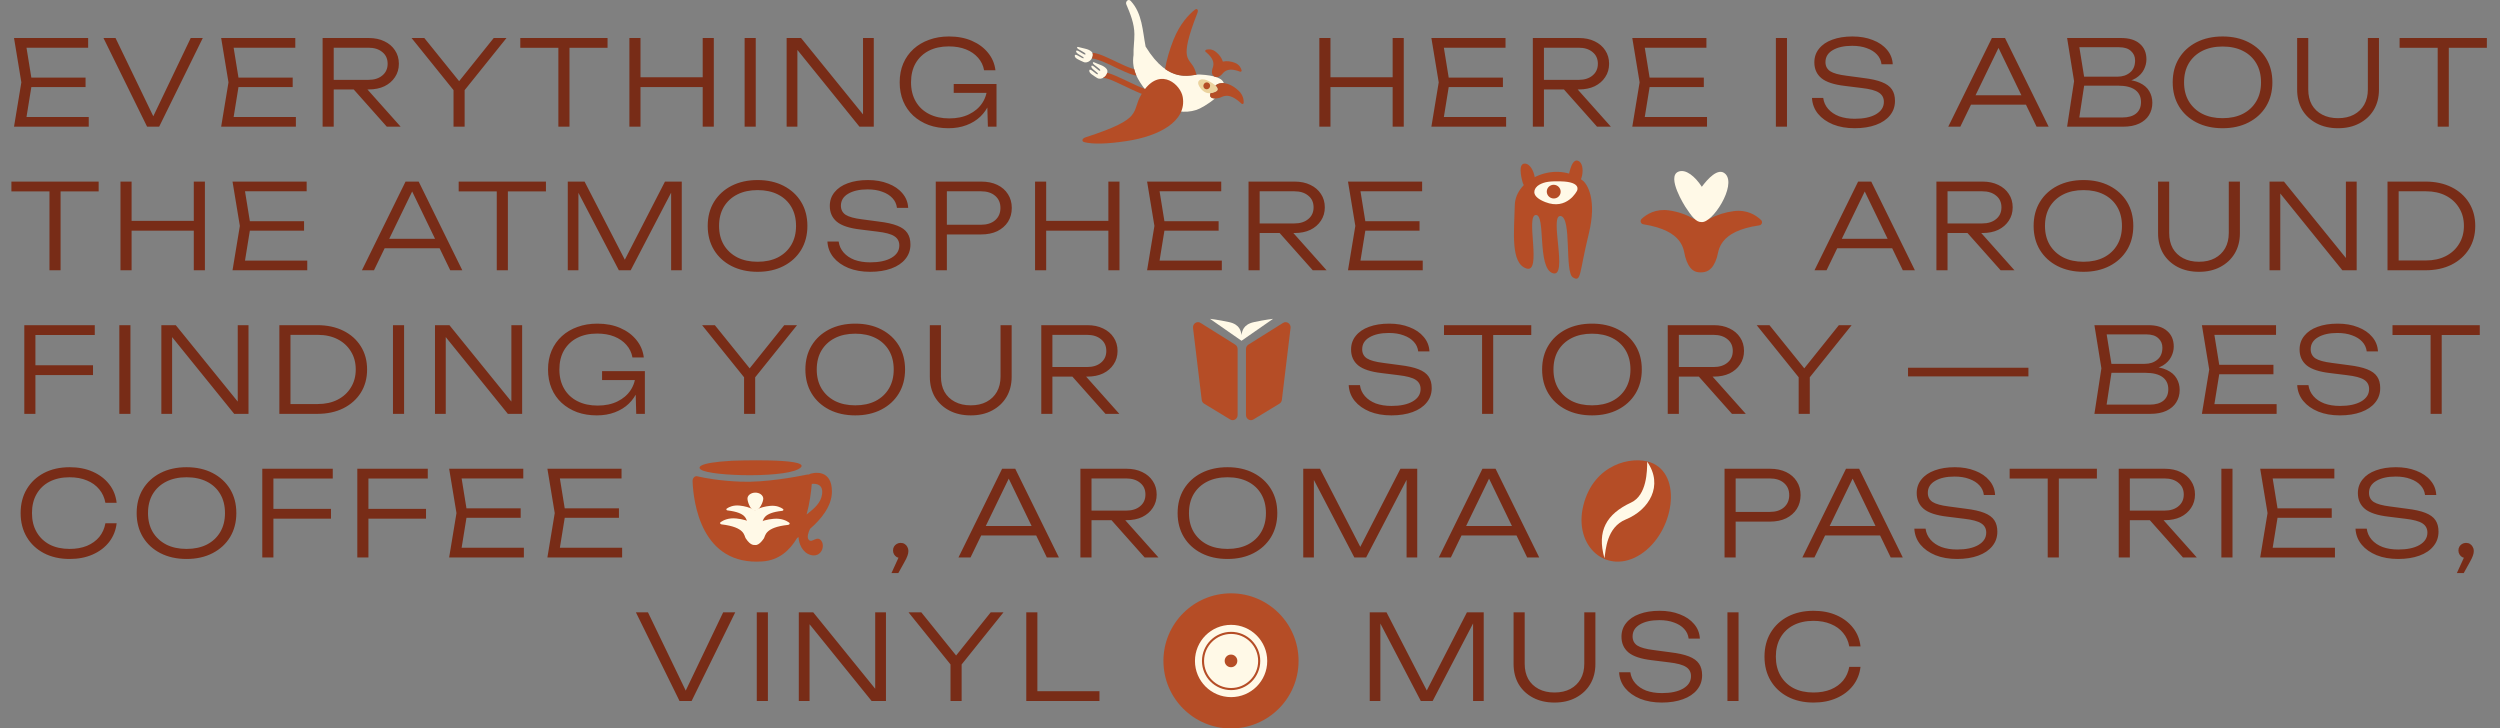<svg xmlns="http://www.w3.org/2000/svg" width="1184" height="345" viewBox="0 0 1184 345" fill="none"><rect x="0" y="0" width="1184" height="345" fill="#808080" stroke="none"/><path d="M40.518 36.76V41.24H11.902V36.76H40.518ZM15.206 39L12.014 58.712L9.214 55.408H42.03V60H6.638L10.11 39L6.638 18H41.75V22.592H9.214L12.014 19.288L15.206 39ZM73.978 57.928H71.234L90.329 18H96.041L75.377 60H69.665L49.002 18H54.714L73.978 57.928ZM138.619 36.76V41.24H110.003V36.76H138.619ZM113.307 39L110.115 58.712L107.315 55.408H140.131V60H104.739L108.211 39L104.739 18H139.851V22.592H107.315L110.115 19.288L113.307 39ZM156.425 37.824H174.457C177.22 37.824 179.423 37.133 181.065 35.752C182.745 34.371 183.585 32.523 183.585 30.208C183.585 27.856 182.745 26.008 181.065 24.664C179.423 23.283 177.22 22.592 174.457 22.592H155.697L158.049 19.792V60H152.785V18H174.625C177.463 18 179.945 18.523 182.073 19.568C184.201 20.576 185.863 21.995 187.057 23.824C188.289 25.653 188.905 27.781 188.905 30.208C188.905 32.597 188.289 34.707 187.057 36.536C185.863 38.365 184.201 39.803 182.073 40.848C179.945 41.856 177.463 42.36 174.625 42.36H156.425V37.824ZM165.721 40.344H172.217L189.745 60H183.193L165.721 40.344ZM214.788 60V40.12H220.052V60H214.788ZM194.908 18H200.956L219.156 40.568H215.74L233.828 18H239.876L219.1 43.872L215.796 43.928L194.908 18ZM264.443 20.52H269.707V60H264.443V20.52ZM246.411 18H287.739V22.648H246.411V18ZM298.077 18H303.341V60H298.077V18ZM332.797 18H338.061V60H332.797V18ZM300.765 36.592H335.653V41.24H300.765V36.592ZM352.651 18H357.915V60H352.651V18ZM411.304 57.368L408.728 57.536V18H413.824V60H407.048L375.072 20.464L377.648 20.296V60H372.552V18H379.384L411.304 57.368ZM470.047 41.688C470.009 44.339 469.487 46.821 468.479 49.136C467.508 51.451 466.108 53.485 464.279 55.24C462.487 56.957 460.303 58.301 457.727 59.272C455.188 60.243 452.332 60.728 449.159 60.728C445.799 60.728 442.7 60.224 439.863 59.216C437.063 58.171 434.617 56.696 432.527 54.792C430.473 52.888 428.887 50.611 427.767 47.96C426.647 45.272 426.087 42.285 426.087 39C426.087 35.715 426.647 32.747 427.767 30.096C428.924 27.408 430.548 25.112 432.639 23.208C434.729 21.304 437.193 19.848 440.031 18.84C442.868 17.795 446.004 17.272 449.439 17.272C453.545 17.272 457.167 17.963 460.303 19.344C463.476 20.725 466.033 22.629 467.975 25.056C469.916 27.445 471.073 30.189 471.447 33.288H466.071C465.66 31.011 464.708 29.032 463.215 27.352C461.721 25.635 459.799 24.309 457.447 23.376C455.132 22.443 452.425 21.976 449.327 21.976C445.705 21.976 442.551 22.667 439.863 24.048C437.212 25.429 435.14 27.389 433.647 29.928C432.191 32.467 431.463 35.491 431.463 39C431.463 42.472 432.209 45.496 433.703 48.072C435.196 50.648 437.305 52.627 440.031 54.008C442.756 55.389 445.948 56.08 449.607 56.08C453.191 56.08 456.308 55.427 458.959 54.12C461.647 52.813 463.737 51.021 465.231 48.744C466.724 46.467 467.508 43.853 467.583 40.904L470.047 41.688ZM451.679 43.984V39.784H471.951V60H467.863L467.359 42.192L468.815 43.984H451.679ZM624.841 18H630.105V60H624.841V18ZM659.561 18H664.825V60H659.561V18ZM627.529 36.592H662.417V41.24H627.529V36.592ZM711.783 36.76V41.24H683.167V36.76H711.783ZM686.471 39L683.279 58.712L680.479 55.408H713.295V60H677.903L681.375 39L677.903 18H713.015V22.592H680.479L683.279 19.288L686.471 39ZM729.59 37.824H747.622C750.384 37.824 752.587 37.133 754.23 35.752C755.91 34.371 756.75 32.523 756.75 30.208C756.75 27.856 755.91 26.008 754.23 24.664C752.587 23.283 750.384 22.592 747.622 22.592H728.862L731.214 19.792V60H725.95V18H747.79C750.627 18 753.11 18.523 755.238 19.568C757.366 20.576 759.027 21.995 760.222 23.824C761.454 25.653 762.07 27.781 762.07 30.208C762.07 32.597 761.454 34.707 760.222 36.536C759.027 38.365 757.366 39.803 755.238 40.848C753.11 41.856 750.627 42.36 747.79 42.36H729.59V37.824ZM738.886 40.344H745.382L762.91 60H756.358L738.886 40.344ZM806.93 36.76V41.24H778.314V36.76H806.93ZM781.618 39L778.426 58.712L775.626 55.408H808.442V60H773.05L776.522 39L773.05 18H808.162V22.592H775.626L778.426 19.288L781.618 39ZM841.054 18H846.318V60H841.054V18ZM858.155 46.392H863.475C863.737 48.371 864.521 50.107 865.827 51.6C867.134 53.093 868.851 54.251 870.979 55.072C873.145 55.856 875.627 56.248 878.427 56.248C882.646 56.248 885.987 55.539 888.451 54.12C890.953 52.664 892.203 50.704 892.203 48.24C892.203 46.336 891.419 44.88 889.852 43.872C888.321 42.864 885.633 42.136 881.787 41.688L873.667 40.68C868.553 40.083 864.875 38.869 862.635 37.04C860.395 35.173 859.275 32.672 859.275 29.536C859.275 27.035 860.022 24.869 861.515 23.04C863.009 21.173 865.099 19.755 867.787 18.784C870.513 17.776 873.686 17.272 877.307 17.272C880.929 17.272 884.139 17.832 886.939 18.952C889.777 20.035 892.017 21.565 893.659 23.544C895.339 25.485 896.254 27.781 896.403 30.432H891.083C890.859 28.64 890.15 27.109 888.955 25.84C887.761 24.533 886.155 23.525 884.139 22.816C882.161 22.069 879.846 21.696 877.195 21.696C873.35 21.696 870.27 22.387 867.955 23.768C865.678 25.112 864.539 26.997 864.539 29.424C864.539 31.291 865.286 32.728 866.779 33.736C868.31 34.707 870.886 35.416 874.507 35.864L882.459 36.928C886.155 37.376 889.086 38.029 891.251 38.888C893.454 39.747 895.041 40.904 896.011 42.36C896.982 43.779 897.467 45.589 897.467 47.792C897.467 50.443 896.665 52.739 895.059 54.68C893.491 56.621 891.27 58.115 888.395 59.16C885.521 60.205 882.179 60.728 878.371 60.728C874.526 60.728 871.11 60.131 868.123 58.936C865.137 57.704 862.766 56.024 861.011 53.896C859.257 51.731 858.305 49.229 858.155 46.392ZM931.485 49.584V45.104H961.053V49.584H931.485ZM949.573 18L970.237 60H964.525L945.093 19.792H947.893L928.405 60H922.693L943.357 18H949.573ZM1004.46 39L1005.07 37.656C1008.47 37.693 1011.22 38.216 1013.31 39.224C1015.4 40.195 1016.93 41.52 1017.9 43.2C1018.87 44.843 1019.35 46.672 1019.35 48.688C1019.35 50.891 1018.81 52.851 1017.73 54.568C1016.69 56.248 1015.14 57.573 1013.08 58.544C1011.03 59.515 1008.49 60 1005.47 60H978.979L982.283 38.44L978.979 18H1004.51C1008.4 18 1011.37 18.915 1013.42 20.744C1015.51 22.536 1016.55 25 1016.55 28.136C1016.55 29.779 1016.14 31.403 1015.32 33.008C1014.54 34.576 1013.27 35.92 1011.51 37.04C1009.76 38.123 1007.41 38.776 1004.46 39ZM984.355 58.264L982.339 55.632H1005.19C1007.95 55.632 1010.1 55.016 1011.63 53.784C1013.19 52.515 1013.98 50.704 1013.98 48.352C1013.98 45.851 1013.06 43.928 1011.23 42.584C1009.41 41.24 1006.7 40.568 1003.11 40.568H984.971V36.312H1002.83C1005.22 36.312 1007.2 35.659 1008.77 34.352C1010.38 33.045 1011.18 31.141 1011.18 28.64C1011.18 26.811 1010.53 25.317 1009.22 24.16C1007.95 22.965 1006.06 22.368 1003.56 22.368H982.339L984.355 19.736L987.379 38.44L984.355 58.264ZM1052.62 60.728C1047.96 60.728 1043.83 59.813 1040.25 57.984C1036.7 56.155 1033.94 53.616 1031.96 50.368C1029.98 47.083 1028.99 43.293 1028.99 39C1028.99 34.669 1029.98 30.88 1031.96 27.632C1033.94 24.384 1036.7 21.845 1040.25 20.016C1043.83 18.187 1047.96 17.272 1052.62 17.272C1057.29 17.272 1061.4 18.187 1064.94 20.016C1068.49 21.845 1071.25 24.384 1073.23 27.632C1075.21 30.88 1076.2 34.669 1076.2 39C1076.2 43.293 1075.21 47.083 1073.23 50.368C1071.25 53.616 1068.49 56.155 1064.94 57.984C1061.4 59.813 1057.29 60.728 1052.62 60.728ZM1052.62 55.968C1056.32 55.968 1059.53 55.277 1062.25 53.896C1064.98 52.477 1067.09 50.499 1068.58 47.96C1070.08 45.421 1070.82 42.435 1070.82 39C1070.82 35.528 1070.08 32.523 1068.58 29.984C1067.09 27.445 1064.98 25.485 1062.25 24.104C1059.53 22.723 1056.32 22.032 1052.62 22.032C1048.93 22.032 1045.72 22.723 1042.99 24.104C1040.27 25.485 1038.14 27.445 1036.61 29.984C1035.11 32.523 1034.37 35.528 1034.37 39C1034.37 42.435 1035.11 45.421 1036.61 47.96C1038.14 50.499 1040.27 52.477 1042.99 53.896C1045.72 55.277 1048.93 55.968 1052.62 55.968ZM1093.19 42.36C1093.19 45.123 1093.75 47.531 1094.87 49.584C1096.03 51.6 1097.67 53.168 1099.8 54.288C1101.93 55.408 1104.43 55.968 1107.3 55.968C1110.22 55.968 1112.72 55.408 1114.81 54.288C1116.9 53.168 1118.52 51.6 1119.68 49.584C1120.84 47.531 1121.42 45.123 1121.42 42.36V18H1126.68V42.472C1126.68 46.093 1125.86 49.285 1124.22 52.048C1122.57 54.773 1120.3 56.901 1117.38 58.432C1114.51 59.963 1111.15 60.728 1107.3 60.728C1103.46 60.728 1100.08 59.963 1097.17 58.432C1094.26 56.901 1091.98 54.773 1090.34 52.048C1088.73 49.285 1087.93 46.093 1087.93 42.472V18H1093.19V42.36ZM1154.49 20.52H1159.75V60H1154.49V20.52ZM1136.45 18H1177.78V22.648H1136.45V18ZM23.428 88.52H28.692V128H23.428V88.52ZM5.396 86H46.724V90.648H5.396V86ZM57.061 86H62.325V128H57.061V86ZM91.781 86H97.045V128H91.781V86ZM59.749 104.592H94.637V109.24H59.749V104.592ZM144.003 104.76V109.24H115.387V104.76H144.003ZM118.691 107L115.499 126.712L112.699 123.408H145.515V128H110.123L113.595 107L110.123 86H145.235V90.592H112.699L115.499 87.288L118.691 107ZM180.196 117.584V113.104H209.764V117.584H180.196ZM198.284 86L218.948 128H213.236L193.804 87.792H196.604L177.116 128H171.404L192.068 86H198.284ZM235.265 88.52H240.529V128H235.265V88.52ZM217.233 86H258.561V90.648H217.233V86ZM322.883 86V128H317.843V87.232L319.915 87.288L298.691 128H293.091L271.867 87.344L273.939 87.288V128H268.899V86H276.851L297.571 126.208H294.267L314.931 86H322.883ZM358.806 128.728C354.139 128.728 350.014 127.813 346.43 125.984C342.883 124.155 340.121 121.616 338.142 118.368C336.163 115.083 335.174 111.293 335.174 107C335.174 102.669 336.163 98.88 338.142 95.632C340.121 92.384 342.883 89.845 346.43 88.016C350.014 86.187 354.139 85.272 358.806 85.272C363.473 85.272 367.579 86.187 371.126 88.016C374.673 89.845 377.435 92.384 379.414 95.632C381.393 98.88 382.382 102.669 382.382 107C382.382 111.293 381.393 115.083 379.414 118.368C377.435 121.616 374.673 124.155 371.126 125.984C367.579 127.813 363.473 128.728 358.806 128.728ZM358.806 123.968C362.502 123.968 365.713 123.277 368.438 121.896C371.163 120.477 373.273 118.499 374.766 115.96C376.259 113.421 377.006 110.435 377.006 107C377.006 103.528 376.259 100.523 374.766 97.984C373.273 95.445 371.163 93.485 368.438 92.104C365.713 90.723 362.502 90.032 358.806 90.032C355.11 90.032 351.899 90.723 349.174 92.104C346.449 93.485 344.321 95.445 342.79 97.984C341.297 100.523 340.55 103.528 340.55 107C340.55 110.435 341.297 113.421 342.79 115.96C344.321 118.499 346.449 120.477 349.174 121.896C351.899 123.277 355.11 123.968 358.806 123.968ZM391.871 114.392H397.191C397.453 116.371 398.237 118.107 399.543 119.6C400.85 121.093 402.567 122.251 404.695 123.072C406.861 123.856 409.343 124.248 412.143 124.248C416.362 124.248 419.703 123.539 422.167 122.12C424.669 120.664 425.919 118.704 425.919 116.24C425.919 114.336 425.135 112.88 423.567 111.872C422.037 110.864 419.349 110.136 415.503 109.688L407.383 108.68C402.269 108.083 398.591 106.869 396.351 105.04C394.111 103.173 392.991 100.672 392.991 97.536C392.991 95.035 393.738 92.869 395.231 91.04C396.725 89.173 398.815 87.755 401.503 86.784C404.229 85.776 407.402 85.272 411.023 85.272C414.645 85.272 417.855 85.832 420.655 86.952C423.493 88.035 425.733 89.565 427.375 91.544C429.055 93.485 429.97 95.781 430.119 98.432H424.799C424.575 96.64 423.866 95.109 422.671 93.84C421.477 92.533 419.871 91.525 417.855 90.816C415.877 90.069 413.562 89.696 410.911 89.696C407.066 89.696 403.986 90.387 401.671 91.768C399.394 93.112 398.255 94.997 398.255 97.424C398.255 99.291 399.002 100.728 400.495 101.736C402.026 102.707 404.602 103.416 408.223 103.864L416.175 104.928C419.871 105.376 422.802 106.029 424.967 106.888C427.17 107.747 428.757 108.904 429.727 110.36C430.698 111.779 431.183 113.589 431.183 115.792C431.183 118.443 430.381 120.739 428.775 122.68C427.207 124.621 424.986 126.115 422.111 127.16C419.237 128.205 415.895 128.728 412.087 128.728C408.242 128.728 404.826 128.131 401.839 126.936C398.853 125.704 396.482 124.024 394.727 121.896C392.973 119.731 392.021 117.229 391.871 114.392ZM464.679 86C467.628 86 470.185 86.523 472.351 87.568C474.516 88.613 476.196 90.088 477.391 91.992C478.585 93.859 479.183 96.024 479.183 98.488C479.183 100.952 478.585 103.136 477.391 105.04C476.196 106.907 474.516 108.381 472.351 109.464C470.185 110.509 467.628 111.032 464.679 111.032H445.527V106.44H464.567C467.404 106.44 469.644 105.731 471.287 104.312C472.967 102.856 473.807 100.915 473.807 98.488C473.807 96.061 472.967 94.139 471.287 92.72C469.644 91.301 467.404 90.592 464.567 90.592H446.087L448.439 88.016V128H443.175V86H464.679ZM490.202 86H495.466V128H490.202V86ZM524.922 86H530.186V128H524.922V86ZM492.89 104.592H527.778V109.24H492.89V104.592ZM577.143 104.76V109.24H548.527V104.76H577.143ZM551.831 107L548.639 126.712L545.839 123.408H578.655V128H543.263L546.735 107L543.263 86H578.375V90.592H545.839L548.639 87.288L551.831 107ZM594.95 105.824H612.982C615.745 105.824 617.947 105.133 619.59 103.752C621.27 102.371 622.11 100.523 622.11 98.208C622.11 95.856 621.27 94.008 619.59 92.664C617.947 91.283 615.745 90.592 612.982 90.592H594.222L596.574 87.792V128H591.31V86H613.15C615.987 86 618.47 86.523 620.598 87.568C622.726 88.576 624.387 89.995 625.582 91.824C626.814 93.653 627.43 95.781 627.43 98.208C627.43 100.597 626.814 102.707 625.582 104.536C624.387 106.365 622.726 107.803 620.598 108.848C618.47 109.856 615.987 110.36 613.15 110.36H594.95V105.824ZM604.246 108.344H610.742L628.27 128H621.718L604.246 108.344ZM672.291 104.76V109.24H643.675V104.76H672.291ZM646.979 107L643.787 126.712L640.987 123.408H673.803V128H638.411L641.883 107L638.411 86H673.523V90.592H640.987L643.787 87.288L646.979 107ZM868.136 117.584V113.104H897.704V117.584H868.136ZM886.224 86L906.888 128H901.176L881.744 87.792H884.544L865.056 128H859.344L880.008 86H886.224ZM920.726 105.824H938.758C941.52 105.824 943.723 105.133 945.366 103.752C947.046 102.371 947.886 100.523 947.886 98.208C947.886 95.856 947.046 94.008 945.366 92.664C943.723 91.283 941.52 90.592 938.758 90.592H919.998L922.35 87.792V128H917.086V86H938.926C941.763 86 944.246 86.523 946.374 87.568C948.502 88.576 950.163 89.995 951.358 91.824C952.59 93.653 953.206 95.781 953.206 98.208C953.206 100.597 952.59 102.707 951.358 104.536C950.163 106.365 948.502 107.803 946.374 108.848C944.246 109.856 941.763 110.36 938.926 110.36H920.726V105.824ZM930.022 108.344H936.518L954.046 128H947.494L930.022 108.344ZM986.758 128.728C982.092 128.728 977.966 127.813 974.382 125.984C970.836 124.155 968.073 121.616 966.094 118.368C964.116 115.083 963.126 111.293 963.126 107C963.126 102.669 964.116 98.88 966.094 95.632C968.073 92.384 970.836 89.845 974.382 88.016C977.966 86.187 982.092 85.272 986.758 85.272C991.425 85.272 995.532 86.187 999.078 88.016C1002.63 89.845 1005.39 92.384 1007.37 95.632C1009.35 98.88 1010.33 102.669 1010.33 107C1010.33 111.293 1009.35 115.083 1007.37 118.368C1005.39 121.616 1002.63 124.155 999.078 125.984C995.532 127.813 991.425 128.728 986.758 128.728ZM986.758 123.968C990.454 123.968 993.665 123.277 996.39 121.896C999.116 120.477 1001.23 118.499 1002.72 115.96C1004.21 113.421 1004.96 110.435 1004.96 107C1004.96 103.528 1004.21 100.523 1002.72 97.984C1001.23 95.445 999.116 93.485 996.39 92.104C993.665 90.723 990.454 90.032 986.758 90.032C983.062 90.032 979.852 90.723 977.126 92.104C974.401 93.485 972.273 95.445 970.742 97.984C969.249 100.523 968.502 103.528 968.502 107C968.502 110.435 969.249 113.421 970.742 115.96C972.273 118.499 974.401 120.477 977.126 121.896C979.852 123.277 983.062 123.968 986.758 123.968ZM1027.33 110.36C1027.33 113.123 1027.89 115.531 1029.01 117.584C1030.17 119.6 1031.81 121.168 1033.94 122.288C1036.06 123.408 1038.57 123.968 1041.44 123.968C1044.35 123.968 1046.85 123.408 1048.94 122.288C1051.03 121.168 1052.66 119.6 1053.82 117.584C1054.97 115.531 1055.55 113.123 1055.55 110.36V86H1060.82V110.472C1060.82 114.093 1059.99 117.285 1058.35 120.048C1056.71 122.773 1054.43 124.901 1051.52 126.432C1048.65 127.963 1045.29 128.728 1041.44 128.728C1037.59 128.728 1034.22 127.963 1031.3 126.432C1028.39 124.901 1026.11 122.773 1024.47 120.048C1022.87 117.285 1022.06 114.093 1022.06 110.472V86H1027.33V110.36ZM1113.6 125.368L1111.02 125.536V86H1116.12V128H1109.34L1077.37 88.464L1079.94 88.296V128H1074.85V86H1081.68L1113.6 125.368ZM1148.71 86C1153.37 86 1157.48 86.877 1161.03 88.632C1164.57 90.387 1167.34 92.851 1169.32 96.024C1171.29 99.16 1172.28 102.819 1172.28 107C1172.28 111.144 1171.29 114.803 1169.32 117.976C1167.34 121.112 1164.57 123.576 1161.03 125.368C1157.48 127.123 1153.37 128 1148.71 128H1130.73V86H1148.71ZM1136 126.6L1132.64 123.352H1148.93C1152.52 123.352 1155.65 122.661 1158.34 121.28C1161.03 119.899 1163.12 117.976 1164.61 115.512C1166.14 113.048 1166.91 110.211 1166.91 107C1166.91 103.715 1166.14 100.859 1164.61 98.432C1163.12 95.968 1161.03 94.045 1158.34 92.664C1155.65 91.283 1152.52 90.592 1148.93 90.592H1132.64L1136 87.4V126.6ZM14.031 172.984H44.047V177.632H14.031V172.984ZM44.887 154V158.648H13.471L16.775 155.288V196H11.511V154H44.887ZM56.514 154H61.778V196H56.514V154ZM115.168 193.368L112.592 193.536V154H117.688V196H110.912L78.936 156.464L81.512 156.296V196H76.416V154H83.248L115.168 193.368ZM150.279 154C154.945 154 159.052 154.877 162.599 156.632C166.145 158.387 168.908 160.851 170.887 164.024C172.865 167.16 173.855 170.819 173.855 175C173.855 179.144 172.865 182.803 170.887 185.976C168.908 189.112 166.145 191.576 162.599 193.368C159.052 195.123 154.945 196 150.279 196H132.303V154H150.279ZM137.567 194.6L134.207 191.352H150.503C154.087 191.352 157.223 190.661 159.911 189.28C162.599 187.899 164.689 185.976 166.183 183.512C167.713 181.048 168.479 178.211 168.479 175C168.479 171.715 167.713 168.859 166.183 166.432C164.689 163.968 162.599 162.045 159.911 160.664C157.223 159.283 154.087 158.592 150.503 158.592H134.207L137.567 155.4V194.6ZM186.111 154H191.375V196H186.111V154ZM244.765 193.368L242.189 193.536V154H247.285V196H240.509L208.533 156.464L211.109 156.296V196H206.013V154H212.845L244.765 193.368ZM303.507 177.688C303.469 180.339 302.947 182.821 301.939 185.136C300.968 187.451 299.568 189.485 297.739 191.24C295.947 192.957 293.763 194.301 291.187 195.272C288.648 196.243 285.792 196.728 282.619 196.728C279.259 196.728 276.16 196.224 273.323 195.216C270.523 194.171 268.077 192.696 265.987 190.792C263.933 188.888 262.347 186.611 261.227 183.96C260.107 181.272 259.547 178.285 259.547 175C259.547 171.715 260.107 168.747 261.227 166.096C262.384 163.408 264.008 161.112 266.099 159.208C268.189 157.304 270.653 155.848 273.491 154.84C276.328 153.795 279.464 153.272 282.899 153.272C287.005 153.272 290.627 153.963 293.763 155.344C296.936 156.725 299.493 158.629 301.435 161.056C303.376 163.445 304.533 166.189 304.907 169.288H299.531C299.12 167.011 298.168 165.032 296.675 163.352C295.181 161.635 293.259 160.309 290.907 159.376C288.592 158.443 285.885 157.976 282.787 157.976C279.165 157.976 276.011 158.667 273.323 160.048C270.672 161.429 268.6 163.389 267.107 165.928C265.651 168.467 264.923 171.491 264.923 175C264.923 178.472 265.669 181.496 267.163 184.072C268.656 186.648 270.765 188.627 273.491 190.008C276.216 191.389 279.408 192.08 283.067 192.08C286.651 192.08 289.768 191.427 292.419 190.12C295.107 188.813 297.197 187.021 298.691 184.744C300.184 182.467 300.968 179.853 301.043 176.904L303.507 177.688ZM285.139 179.984V175.784H305.411V196H301.323L300.819 178.192L302.275 179.984H285.139ZM352.389 196V176.12H357.653V196H352.389ZM332.509 154H338.557L356.757 176.568H353.341L371.429 154H377.477L356.701 179.872L353.397 179.928L332.509 154ZM405.063 196.728C400.396 196.728 396.271 195.813 392.687 193.984C389.14 192.155 386.377 189.616 384.399 186.368C382.42 183.083 381.431 179.293 381.431 175C381.431 170.669 382.42 166.88 384.399 163.632C386.377 160.384 389.14 157.845 392.687 156.016C396.271 154.187 400.396 153.272 405.063 153.272C409.729 153.272 413.836 154.187 417.383 156.016C420.929 157.845 423.692 160.384 425.671 163.632C427.649 166.88 428.639 170.669 428.639 175C428.639 179.293 427.649 183.083 425.671 186.368C423.692 189.616 420.929 192.155 417.383 193.984C413.836 195.813 409.729 196.728 405.063 196.728ZM405.063 191.968C408.759 191.968 411.969 191.277 414.695 189.896C417.42 188.477 419.529 186.499 421.023 183.96C422.516 181.421 423.263 178.435 423.263 175C423.263 171.528 422.516 168.523 421.023 165.984C419.529 163.445 417.42 161.485 414.695 160.104C411.969 158.723 408.759 158.032 405.063 158.032C401.367 158.032 398.156 158.723 395.431 160.104C392.705 161.485 390.577 163.445 389.047 165.984C387.553 168.523 386.807 171.528 386.807 175C386.807 178.435 387.553 181.421 389.047 183.96C390.577 186.499 392.705 188.477 395.431 189.896C398.156 191.277 401.367 191.968 405.063 191.968ZM445.632 178.36C445.632 181.123 446.192 183.531 447.312 185.584C448.469 187.6 450.112 189.168 452.24 190.288C454.368 191.408 456.869 191.968 459.744 191.968C462.656 191.968 465.157 191.408 467.248 190.288C469.339 189.168 470.963 187.6 472.12 185.584C473.277 183.531 473.856 181.123 473.856 178.36V154H479.12V178.472C479.12 182.093 478.299 185.285 476.656 188.048C475.013 190.773 472.736 192.901 469.824 194.432C466.949 195.963 463.589 196.728 459.744 196.728C455.899 196.728 452.52 195.963 449.608 194.432C446.696 192.901 444.419 190.773 442.776 188.048C441.171 185.285 440.368 182.093 440.368 178.472V154H445.632V178.36ZM496.79 173.824H514.822C517.585 173.824 519.788 173.133 521.43 171.752C523.11 170.371 523.95 168.523 523.95 166.208C523.95 163.856 523.11 162.008 521.43 160.664C519.788 159.283 517.585 158.592 514.822 158.592H496.062L498.414 155.792V196H493.15V154H514.99C517.828 154 520.31 154.523 522.438 155.568C524.566 156.576 526.228 157.995 527.422 159.824C528.654 161.653 529.27 163.781 529.27 166.208C529.27 168.597 528.654 170.707 527.422 172.536C526.228 174.365 524.566 175.803 522.438 176.848C520.31 177.856 517.828 178.36 514.99 178.36H496.79V173.824ZM506.086 176.344H512.582L530.11 196H523.558L506.086 176.344ZM638.746 182.392H644.066C644.327 184.371 645.111 186.107 646.418 187.6C647.725 189.093 649.442 190.251 651.57 191.072C653.735 191.856 656.218 192.248 659.018 192.248C663.237 192.248 666.578 191.539 669.042 190.12C671.543 188.664 672.794 186.704 672.794 184.24C672.794 182.336 672.01 180.88 670.442 179.872C668.911 178.864 666.223 178.136 662.378 177.688L654.258 176.68C649.143 176.083 645.466 174.869 643.226 173.04C640.986 171.173 639.866 168.672 639.866 165.536C639.866 163.035 640.613 160.869 642.106 159.04C643.599 157.173 645.69 155.755 648.378 154.784C651.103 153.776 654.277 153.272 657.898 153.272C661.519 153.272 664.73 153.832 667.53 154.952C670.367 156.035 672.607 157.565 674.25 159.544C675.93 161.485 676.845 163.781 676.994 166.432H671.674C671.45 164.64 670.741 163.109 669.546 161.84C668.351 160.533 666.746 159.525 664.73 158.816C662.751 158.069 660.437 157.696 657.786 157.696C653.941 157.696 650.861 158.387 648.546 159.768C646.269 161.112 645.13 162.997 645.13 165.424C645.13 167.291 645.877 168.728 647.37 169.736C648.901 170.707 651.477 171.416 655.098 171.864L663.05 172.928C666.746 173.376 669.677 174.029 671.842 174.888C674.045 175.747 675.631 176.904 676.602 178.36C677.573 179.779 678.058 181.589 678.058 183.792C678.058 186.443 677.255 188.739 675.65 190.68C674.082 192.621 671.861 194.115 668.986 195.16C666.111 196.205 662.77 196.728 658.962 196.728C655.117 196.728 651.701 196.131 648.714 194.936C645.727 193.704 643.357 192.024 641.602 189.896C639.847 187.731 638.895 185.229 638.746 182.392ZM701.911 156.52H707.175V196H701.911V156.52ZM683.879 154H725.207V158.648H683.879V154ZM753.98 196.728C749.313 196.728 745.188 195.813 741.604 193.984C738.057 192.155 735.295 189.616 733.316 186.368C731.337 183.083 730.348 179.293 730.348 175C730.348 170.669 731.337 166.88 733.316 163.632C735.295 160.384 738.057 157.845 741.604 156.016C745.188 154.187 749.313 153.272 753.98 153.272C758.647 153.272 762.753 154.187 766.3 156.016C769.847 157.845 772.609 160.384 774.588 163.632C776.567 166.88 777.556 170.669 777.556 175C777.556 179.293 776.567 183.083 774.588 186.368C772.609 189.616 769.847 192.155 766.3 193.984C762.753 195.813 758.647 196.728 753.98 196.728ZM753.98 191.968C757.676 191.968 760.887 191.277 763.612 189.896C766.337 188.477 768.447 186.499 769.94 183.96C771.433 181.421 772.18 178.435 772.18 175C772.18 171.528 771.433 168.523 769.94 165.984C768.447 163.445 766.337 161.485 763.612 160.104C760.887 158.723 757.676 158.032 753.98 158.032C750.284 158.032 747.073 158.723 744.348 160.104C741.623 161.485 739.495 163.445 737.964 165.984C736.471 168.523 735.724 171.528 735.724 175C735.724 178.435 736.471 181.421 737.964 183.96C739.495 186.499 741.623 188.477 744.348 189.896C747.073 191.277 750.284 191.968 753.98 191.968ZM793.485 173.824H811.517C814.28 173.824 816.483 173.133 818.125 171.752C819.805 170.371 820.645 168.523 820.645 166.208C820.645 163.856 819.805 162.008 818.125 160.664C816.483 159.283 814.28 158.592 811.517 158.592H792.757L795.109 155.792V196H789.845V154H811.685C814.523 154 817.005 154.523 819.133 155.568C821.261 156.576 822.923 157.995 824.117 159.824C825.349 161.653 825.965 163.781 825.965 166.208C825.965 168.597 825.349 170.707 824.117 172.536C822.923 174.365 821.261 175.803 819.133 176.848C817.005 177.856 814.523 178.36 811.685 178.36H793.485V173.824ZM802.781 176.344H809.277L826.805 196H820.253L802.781 176.344ZM851.848 196V176.12H857.112V196H851.848ZM831.968 154H838.016L856.216 176.568H852.8L870.888 154H876.936L856.16 179.872L852.856 179.928L831.968 154ZM903.647 174.16H932.431V178.248H903.647V174.16ZM931.871 174.16H960.655V178.248H931.871V174.16ZM1017.39 175L1018.01 173.656C1021.41 173.693 1024.15 174.216 1026.24 175.224C1028.33 176.195 1029.86 177.52 1030.83 179.2C1031.81 180.843 1032.29 182.672 1032.29 184.688C1032.29 186.891 1031.75 188.851 1030.67 190.568C1029.62 192.248 1028.07 193.573 1026.02 194.544C1023.97 195.515 1021.43 196 1018.4 196H991.914L995.218 174.44L991.914 154H1017.45C1021.33 154 1024.3 154.915 1026.35 156.744C1028.45 158.536 1029.49 161 1029.49 164.136C1029.49 165.779 1029.08 167.403 1028.26 169.008C1027.47 170.576 1026.21 171.92 1024.45 173.04C1022.7 174.123 1020.34 174.776 1017.39 175ZM997.29 194.264L995.274 191.632H1018.12C1020.89 191.632 1023.03 191.016 1024.56 189.784C1026.13 188.515 1026.91 186.704 1026.91 184.352C1026.91 181.851 1026 179.928 1024.17 178.584C1022.34 177.24 1019.63 176.568 1016.05 176.568H997.906V172.312H1015.77C1018.16 172.312 1020.14 171.659 1021.71 170.352C1023.31 169.045 1024.11 167.141 1024.11 164.64C1024.11 162.811 1023.46 161.317 1022.15 160.16C1020.89 158.965 1019 158.368 1016.5 158.368H995.274L997.29 155.736L1000.31 174.44L997.29 194.264ZM1076.7 172.76V177.24H1048.09V172.76H1076.7ZM1051.39 175L1048.2 194.712L1045.4 191.408H1078.21V196H1042.82L1046.29 175L1042.82 154H1077.93V158.592H1045.4L1048.2 155.288L1051.39 175ZM1087.96 182.392H1093.28C1093.54 184.371 1094.33 186.107 1095.63 187.6C1096.94 189.093 1098.66 190.251 1100.78 191.072C1102.95 191.856 1105.43 192.248 1108.23 192.248C1112.45 192.248 1115.79 191.539 1118.26 190.12C1120.76 188.664 1122.01 186.704 1122.01 184.24C1122.01 182.336 1121.22 180.88 1119.66 179.872C1118.13 178.864 1115.44 178.136 1111.59 177.688L1103.47 176.68C1098.36 176.083 1094.68 174.869 1092.44 173.04C1090.2 171.173 1089.08 168.672 1089.08 165.536C1089.08 163.035 1089.83 160.869 1091.32 159.04C1092.81 157.173 1094.9 155.755 1097.59 154.784C1100.32 153.776 1103.49 153.272 1107.11 153.272C1110.73 153.272 1113.94 153.832 1116.74 154.952C1119.58 156.035 1121.82 157.565 1123.46 159.544C1125.14 161.485 1126.06 163.781 1126.21 166.432H1120.89C1120.66 164.64 1119.95 163.109 1118.76 161.84C1117.57 160.533 1115.96 159.525 1113.94 158.816C1111.97 158.069 1109.65 157.696 1107 157.696C1103.15 157.696 1100.07 158.387 1097.76 159.768C1095.48 161.112 1094.34 162.997 1094.34 165.424C1094.34 167.291 1095.09 168.728 1096.58 169.736C1098.11 170.707 1100.69 171.416 1104.31 171.864L1112.26 172.928C1115.96 173.376 1118.89 174.029 1121.06 174.888C1123.26 175.747 1124.85 176.904 1125.82 178.36C1126.79 179.779 1127.27 181.589 1127.27 183.792C1127.27 186.443 1126.47 188.739 1124.86 190.68C1123.3 192.621 1121.07 194.115 1118.2 195.16C1115.33 196.205 1111.98 196.728 1108.18 196.728C1104.33 196.728 1100.91 196.131 1097.93 194.936C1094.94 193.704 1092.57 192.024 1090.82 189.896C1089.06 187.731 1088.11 185.229 1087.96 182.392ZM1151.13 156.52H1156.39V196H1151.13V156.52ZM1133.09 154H1174.42V158.648H1133.09V154ZM55.239 247.816C54.866 251.139 53.69 254.088 51.711 256.664C49.733 259.203 47.138 261.181 43.927 262.6C40.754 264.019 37.114 264.728 33.007 264.728C28.378 264.728 24.308 263.813 20.799 261.984C17.327 260.155 14.62 257.616 12.679 254.368C10.738 251.083 9.767 247.293 9.767 243C9.767 238.669 10.738 234.88 12.679 231.632C14.62 228.384 17.327 225.845 20.799 224.016C24.308 222.187 28.378 221.272 33.007 221.272C37.114 221.272 40.754 221.981 43.927 223.4C47.138 224.819 49.733 226.797 51.711 229.336C53.69 231.837 54.866 234.768 55.239 238.128H49.919C49.471 235.664 48.501 233.536 47.007 231.744C45.514 229.915 43.572 228.515 41.183 227.544C38.794 226.536 36.05 226.032 32.951 226.032C29.33 226.032 26.175 226.723 23.487 228.104C20.837 229.485 18.783 231.445 17.327 233.984C15.871 236.523 15.143 239.528 15.143 243C15.143 246.435 15.871 249.421 17.327 251.96C18.783 254.499 20.837 256.477 23.487 257.896C26.175 259.277 29.33 259.968 32.951 259.968C36.05 259.968 38.794 259.483 41.183 258.512C43.572 257.504 45.514 256.104 47.007 254.312C48.501 252.483 49.471 250.317 49.919 247.816H55.239ZM88.354 264.728C83.688 264.728 79.562 263.813 75.978 261.984C72.432 260.155 69.669 257.616 67.69 254.368C65.712 251.083 64.722 247.293 64.722 243C64.722 238.669 65.712 234.88 67.69 231.632C69.669 228.384 72.432 225.845 75.978 224.016C79.562 222.187 83.688 221.272 88.354 221.272C93.021 221.272 97.128 222.187 100.674 224.016C104.221 225.845 106.984 228.384 108.962 231.632C110.941 234.88 111.93 238.669 111.93 243C111.93 247.293 110.941 251.083 108.962 254.368C106.984 257.616 104.221 260.155 100.674 261.984C97.128 263.813 93.021 264.728 88.354 264.728ZM88.354 259.968C92.05 259.968 95.261 259.277 97.986 257.896C100.712 256.477 102.821 254.499 104.314 251.96C105.808 249.421 106.554 246.435 106.554 243C106.554 239.528 105.808 236.523 104.314 233.984C102.821 231.445 100.712 229.485 97.986 228.104C95.261 226.723 92.05 226.032 88.354 226.032C84.658 226.032 81.448 226.723 78.722 228.104C75.997 229.485 73.869 231.445 72.338 233.984C70.845 236.523 70.098 239.528 70.098 243C70.098 246.435 70.845 249.421 72.338 251.96C73.869 254.499 75.997 256.477 78.722 257.896C81.448 259.277 84.658 259.968 88.354 259.968ZM126.74 240.984H156.756V245.632H126.74V240.984ZM157.596 222V226.648H126.18L129.484 223.288V264H124.22V222H157.596ZM171.743 240.984H201.759V245.632H171.743V240.984ZM202.599 222V226.648H171.183L174.487 223.288V264H169.223V222H202.599ZM246.595 240.76V245.24H217.979V240.76H246.595ZM221.283 243L218.091 262.712L215.291 259.408H248.107V264H212.715L216.187 243L212.715 222H247.827V226.592H215.291L218.091 223.288L221.283 243ZM293.129 240.76V245.24H264.513V240.76H293.129ZM267.817 243L264.625 262.712L261.825 259.408H294.641V264H259.249L262.721 243L259.249 222H294.361V226.592H261.825L264.625 223.288L267.817 243ZM422.209 271.392L426.297 262.432L426.577 264.28C425.868 264.28 425.233 264.131 424.673 263.832C424.151 263.496 423.721 263.048 423.385 262.488C423.087 261.928 422.937 261.331 422.937 260.696C422.937 260.024 423.087 259.427 423.385 258.904C423.721 258.344 424.151 257.915 424.673 257.616C425.233 257.28 425.849 257.112 426.521 257.112C427.268 257.112 427.903 257.28 428.425 257.616C428.985 257.952 429.415 258.419 429.713 259.016C430.049 259.576 430.217 260.211 430.217 260.92C430.217 261.667 430.068 262.432 429.769 263.216C429.508 264 429.004 265.045 428.257 266.352L425.457 271.392H422.209ZM462.729 253.584V249.104H492.297V253.584H462.729ZM480.817 222L501.481 264H495.769L476.337 223.792H479.137L459.649 264H453.937L474.601 222H480.817ZM515.319 241.824H533.351C536.113 241.824 538.316 241.133 539.959 239.752C541.639 238.371 542.479 236.523 542.479 234.208C542.479 231.856 541.639 230.008 539.959 228.664C538.316 227.283 536.113 226.592 533.351 226.592H514.591L516.943 223.792V264H511.679V222H533.519C536.356 222 538.839 222.523 540.967 223.568C543.095 224.576 544.756 225.995 545.951 227.824C547.183 229.653 547.799 231.781 547.799 234.208C547.799 236.597 547.183 238.707 545.951 240.536C544.756 242.365 543.095 243.803 540.967 244.848C538.839 245.856 536.356 246.36 533.519 246.36H515.319V241.824ZM524.615 244.344H531.111L548.639 264H542.087L524.615 244.344ZM581.351 264.728C576.685 264.728 572.559 263.813 568.975 261.984C565.429 260.155 562.666 257.616 560.687 254.368C558.709 251.083 557.719 247.293 557.719 243C557.719 238.669 558.709 234.88 560.687 231.632C562.666 228.384 565.429 225.845 568.975 224.016C572.559 222.187 576.685 221.272 581.351 221.272C586.018 221.272 590.125 222.187 593.671 224.016C597.218 225.845 599.981 228.384 601.959 231.632C603.938 234.88 604.927 238.669 604.927 243C604.927 247.293 603.938 251.083 601.959 254.368C599.981 257.616 597.218 260.155 593.671 261.984C590.125 263.813 586.018 264.728 581.351 264.728ZM581.351 259.968C585.047 259.968 588.258 259.277 590.983 257.896C593.709 256.477 595.818 254.499 597.311 251.96C598.805 249.421 599.551 246.435 599.551 243C599.551 239.528 598.805 236.523 597.311 233.984C595.818 231.445 593.709 229.485 590.983 228.104C588.258 226.723 585.047 226.032 581.351 226.032C577.655 226.032 574.445 226.723 571.719 228.104C568.994 229.485 566.866 231.445 565.335 233.984C563.842 236.523 563.095 239.528 563.095 243C563.095 246.435 563.842 249.421 565.335 251.96C566.866 254.499 568.994 256.477 571.719 257.896C574.445 259.277 577.655 259.968 581.351 259.968ZM671.201 222V264H666.161V223.232L668.233 223.288L647.009 264H641.409L620.185 223.344L622.257 223.288V264H617.217V222H625.169L645.889 262.208H642.585L663.249 222H671.201ZM690.212 253.584V249.104H719.78V253.584H690.212ZM708.3 222L728.964 264H723.252L703.82 223.792H706.62L687.132 264H681.42L702.084 222H708.3ZM838.249 222C841.198 222 843.756 222.523 845.921 223.568C848.086 224.613 849.766 226.088 850.961 227.992C852.156 229.859 852.753 232.024 852.753 234.488C852.753 236.952 852.156 239.136 850.961 241.04C849.766 242.907 848.086 244.381 845.921 245.464C843.756 246.509 841.198 247.032 838.249 247.032H819.097V242.44H838.137C840.974 242.44 843.214 241.731 844.857 240.312C846.537 238.856 847.377 236.915 847.377 234.488C847.377 232.061 846.537 230.139 844.857 228.72C843.214 227.301 840.974 226.592 838.137 226.592H819.657L822.009 224.016V264H816.745V222H838.249ZM862.396 253.584V249.104H891.964V253.584H862.396ZM880.484 222L901.148 264H895.436L876.004 223.792H878.804L859.316 264H853.604L874.268 222H880.484ZM906.632 250.392H911.952C912.213 252.371 912.997 254.107 914.304 255.6C915.61 257.093 917.328 258.251 919.456 259.072C921.621 259.856 924.104 260.248 926.904 260.248C931.122 260.248 934.464 259.539 936.928 258.12C939.429 256.664 940.68 254.704 940.68 252.24C940.68 250.336 939.896 248.88 938.328 247.872C936.797 246.864 934.109 246.136 930.264 245.688L922.144 244.68C917.029 244.083 913.352 242.869 911.112 241.04C908.872 239.173 907.752 236.672 907.752 233.536C907.752 231.035 908.498 228.869 909.992 227.04C911.485 225.173 913.576 223.755 916.264 222.784C918.989 221.776 922.162 221.272 925.784 221.272C929.405 221.272 932.616 221.832 935.416 222.952C938.253 224.035 940.493 225.565 942.136 227.544C943.816 229.485 944.73 231.781 944.88 234.432H939.56C939.336 232.64 938.626 231.109 937.432 229.84C936.237 228.533 934.632 227.525 932.616 226.816C930.637 226.069 928.322 225.696 925.672 225.696C921.826 225.696 918.746 226.387 916.432 227.768C914.154 229.112 913.016 230.997 913.016 233.424C913.016 235.291 913.762 236.728 915.256 237.736C916.786 238.707 919.362 239.416 922.984 239.864L930.936 240.928C934.632 241.376 937.562 242.029 939.728 242.888C941.93 243.747 943.517 244.904 944.488 246.36C945.458 247.779 945.944 249.589 945.944 251.792C945.944 254.443 945.141 256.739 943.536 258.68C941.968 260.621 939.746 262.115 936.872 263.16C933.997 264.205 930.656 264.728 926.848 264.728C923.002 264.728 919.586 264.131 916.6 262.936C913.613 261.704 911.242 260.024 909.488 257.896C907.733 255.731 906.781 253.229 906.632 250.392ZM969.797 224.52H975.061V264H969.797V224.52ZM951.765 222H993.093V226.648H951.765V222ZM1007.07 241.824H1025.1C1027.87 241.824 1030.07 241.133 1031.71 239.752C1033.39 238.371 1034.23 236.523 1034.23 234.208C1034.23 231.856 1033.39 230.008 1031.71 228.664C1030.07 227.283 1027.87 226.592 1025.1 226.592H1006.34L1008.69 223.792V264H1003.43V222H1025.27C1028.11 222 1030.59 222.523 1032.72 223.568C1034.85 224.576 1036.51 225.995 1037.7 227.824C1038.93 229.653 1039.55 231.781 1039.55 234.208C1039.55 236.597 1038.93 238.707 1037.7 240.536C1036.51 242.365 1034.85 243.803 1032.72 244.848C1030.59 245.856 1028.11 246.36 1025.27 246.36H1007.07V241.824ZM1016.37 244.344H1022.86L1040.39 264H1033.84L1016.37 244.344ZM1052.04 222H1057.31V264H1052.04V222ZM1104.31 240.76V245.24H1075.7V240.76H1104.31ZM1079 243L1075.81 262.712L1073.01 259.408H1105.83V264H1070.43L1073.91 243L1070.43 222H1105.55V226.592H1073.01L1075.81 223.288L1079 243ZM1115.57 250.392H1120.89C1121.15 252.371 1121.94 254.107 1123.24 255.6C1124.55 257.093 1126.27 258.251 1128.39 259.072C1130.56 259.856 1133.04 260.248 1135.84 260.248C1140.06 260.248 1143.4 259.539 1145.87 258.12C1148.37 256.664 1149.62 254.704 1149.62 252.24C1149.62 250.336 1148.83 248.88 1147.27 247.872C1145.74 246.864 1143.05 246.136 1139.2 245.688L1131.08 244.68C1125.97 244.083 1122.29 242.869 1120.05 241.04C1117.81 239.173 1116.69 236.672 1116.69 233.536C1116.69 231.035 1117.44 228.869 1118.93 227.04C1120.42 225.173 1122.51 223.755 1125.2 222.784C1127.93 221.776 1131.1 221.272 1134.72 221.272C1138.34 221.272 1141.55 221.832 1144.35 222.952C1147.19 224.035 1149.43 225.565 1151.07 227.544C1152.75 229.485 1153.67 231.781 1153.82 234.432H1148.5C1148.27 232.64 1147.57 231.109 1146.37 229.84C1145.18 228.533 1143.57 227.525 1141.55 226.816C1139.58 226.069 1137.26 225.696 1134.61 225.696C1130.77 225.696 1127.69 226.387 1125.37 227.768C1123.09 229.112 1121.95 230.997 1121.95 233.424C1121.95 235.291 1122.7 236.728 1124.19 237.736C1125.73 238.707 1128.3 239.416 1131.92 239.864L1139.87 240.928C1143.57 241.376 1146.5 242.029 1148.67 242.888C1150.87 243.747 1152.46 244.904 1153.43 246.36C1154.4 247.779 1154.88 249.589 1154.88 251.792C1154.88 254.443 1154.08 256.739 1152.47 258.68C1150.91 260.621 1148.69 262.115 1145.81 263.16C1142.94 264.205 1139.59 264.728 1135.79 264.728C1131.94 264.728 1128.53 264.131 1125.54 262.936C1122.55 261.704 1120.18 260.024 1118.43 257.896C1116.67 255.731 1115.72 253.229 1115.57 250.392ZM1163.58 271.392L1167.67 262.432L1167.95 264.28C1167.24 264.28 1166.6 264.131 1166.04 263.832C1165.52 263.496 1165.09 263.048 1164.76 262.488C1164.46 261.928 1164.31 261.331 1164.31 260.696C1164.31 260.024 1164.46 259.427 1164.76 258.904C1165.09 258.344 1165.52 257.915 1166.04 257.616C1166.6 257.28 1167.22 257.112 1167.89 257.112C1168.64 257.112 1169.27 257.28 1169.8 257.616C1170.36 257.952 1170.78 258.419 1171.08 259.016C1171.42 259.576 1171.59 260.211 1171.59 260.92C1171.59 261.667 1171.44 262.432 1171.14 263.216C1170.88 264 1170.37 265.045 1169.63 266.352L1166.83 271.392H1163.58ZM326.14 329.928H323.396L342.492 290H348.204L327.54 332H321.828L301.164 290H306.876L326.14 329.928ZM358.414 290H363.678V332H358.414V290ZM417.067 329.368L414.491 329.536V290H419.587V332H412.811L380.835 292.464L383.411 292.296V332H378.315V290H385.147L417.067 329.368ZM450.162 332V312.12H455.426V332H450.162ZM430.282 290H436.33L454.53 312.568H451.114L469.202 290H475.25L454.474 315.872L451.17 315.928L430.282 290ZM491.305 290V329.648L488.953 327.352H520.705V332H486.041V290H491.305ZM702.69 290V332H697.65V291.232L699.722 291.288L678.498 332H672.898L651.674 291.344L653.746 291.288V332H648.706V290H656.658L677.378 330.208H674.074L694.738 290H702.69ZM722.093 314.36C722.093 317.123 722.653 319.531 723.773 321.584C724.93 323.6 726.573 325.168 728.701 326.288C730.829 327.408 733.33 327.968 736.205 327.968C739.117 327.968 741.618 327.408 743.709 326.288C745.8 325.168 747.424 323.6 748.581 321.584C749.738 319.531 750.317 317.123 750.317 314.36V290H755.581V314.472C755.581 318.093 754.76 321.285 753.117 324.048C751.474 326.773 749.197 328.901 746.285 330.432C743.41 331.963 740.05 332.728 736.205 332.728C732.36 332.728 728.981 331.963 726.069 330.432C723.157 328.901 720.88 326.773 719.237 324.048C717.632 321.285 716.829 318.093 716.829 314.472V290H722.093V314.36ZM766.811 318.392H772.131C772.392 320.371 773.176 322.107 774.483 323.6C775.79 325.093 777.507 326.251 779.635 327.072C781.8 327.856 784.283 328.248 787.083 328.248C791.302 328.248 794.643 327.539 797.107 326.12C799.608 324.664 800.859 322.704 800.859 320.24C800.859 318.336 800.075 316.88 798.507 315.872C796.976 314.864 794.288 314.136 790.443 313.688L782.323 312.68C777.208 312.083 773.531 310.869 771.291 309.04C769.051 307.173 767.931 304.672 767.931 301.536C767.931 299.035 768.678 296.869 770.171 295.04C771.664 293.173 773.755 291.755 776.443 290.784C779.168 289.776 782.342 289.272 785.963 289.272C789.584 289.272 792.795 289.832 795.595 290.952C798.432 292.035 800.672 293.565 802.315 295.544C803.995 297.485 804.91 299.781 805.059 302.432H799.739C799.515 300.64 798.806 299.109 797.611 297.84C796.416 296.533 794.811 295.525 792.795 294.816C790.816 294.069 788.502 293.696 785.851 293.696C782.006 293.696 778.926 294.387 776.611 295.768C774.334 297.112 773.195 298.997 773.195 301.424C773.195 303.291 773.942 304.728 775.435 305.736C776.966 306.707 779.542 307.416 783.163 307.864L791.115 308.928C794.811 309.376 797.742 310.029 799.907 310.888C802.11 311.747 803.696 312.904 804.667 314.36C805.638 315.779 806.123 317.589 806.123 319.792C806.123 322.443 805.32 324.739 803.715 326.68C802.147 328.621 799.926 330.115 797.051 331.16C794.176 332.205 790.835 332.728 787.027 332.728C783.182 332.728 779.766 332.131 776.779 330.936C773.792 329.704 771.422 328.024 769.667 325.896C767.912 323.731 766.96 321.229 766.811 318.392ZM818.114 290H823.378V332H818.114V290ZM881.136 315.816C880.763 319.139 879.587 322.088 877.608 324.664C875.63 327.203 873.035 329.181 869.824 330.6C866.651 332.019 863.011 332.728 858.904 332.728C854.275 332.728 850.206 331.813 846.696 329.984C843.224 328.155 840.518 325.616 838.576 322.368C836.635 319.083 835.664 315.293 835.664 311C835.664 306.669 836.635 302.88 838.576 299.632C840.518 296.384 843.224 293.845 846.696 292.016C850.206 290.187 854.275 289.272 858.904 289.272C863.011 289.272 866.651 289.981 869.824 291.4C873.035 292.819 875.63 294.797 877.608 297.336C879.587 299.837 880.763 302.768 881.136 306.128H875.816C875.368 303.664 874.398 301.536 872.904 299.744C871.411 297.915 869.47 296.515 867.08 295.544C864.691 294.536 861.947 294.032 858.848 294.032C855.227 294.032 852.072 294.723 849.384 296.104C846.734 297.485 844.68 299.445 843.224 301.984C841.768 304.523 841.04 307.528 841.04 311C841.04 314.435 841.768 317.421 843.224 319.96C844.68 322.499 846.734 324.477 849.384 325.896C852.072 327.277 855.227 327.968 858.848 327.968C861.947 327.968 864.691 327.483 867.08 326.512C869.47 325.504 871.411 324.104 872.904 322.312C874.398 320.483 875.368 318.317 875.816 315.816H881.136Z" fill="#782C17"></path><path d="M749.917 239.2C754.896 219.596 772.945 215.862 781.658 218.973C797.217 224.575 792.86 252.27 776.99 262.539C761.12 272.808 744.938 258.805 749.917 239.2Z" fill="#B54D26"></path><path d="M772.5 238C779.968 234.515 780.102 223.019 780.102 218.662C788 230 781 241.5 770 246C760.873 249.734 760.497 260.464 759.875 264.406C756.141 251.336 760.904 243.412 772.5 238Z" fill="#FFF9E7"></path><path d="M602.925 151C602.925 151 599.265 151.39 593.865 152.555C588.797 153.649 588.24 156.874 587.991 158.698C587.741 156.874 587.184 153.649 582.117 152.555C576.716 151.39 573.056 151 573.056 151L587.927 161.347H587.907C587.907 161.347 587.92 161.372 587.927 161.347H587.946L587.984 161.321L588.023 161.347H588.042L602.925 151Z" fill="#FFF9E7"></path><path d="M607.66 152.92L591.215 163.222C590.512 163.663 590.083 164.457 590.083 165.314V196.527C590.083 198.421 592.054 199.611 593.621 198.658L605.952 191.171C606.579 190.787 607.001 190.122 607.097 189.367L607.295 187.71L609.535 169.153L611.205 155.345C611.448 153.31 609.337 151.87 607.66 152.926V152.92Z" fill="#B54D26"></path><path d="M585.009 163.221L568.564 152.919C566.888 151.864 564.776 153.303 565.019 155.338L566.389 166.658L568.686 185.7L569.127 189.373C569.217 190.128 569.639 190.794 570.273 191.177L582.603 198.664C584.171 199.617 586.141 198.427 586.141 196.533V165.314C586.141 164.456 585.713 163.663 585.009 163.221Z" fill="#B54D26"></path><ellipse cx="583" cy="313" rx="32" ry="32" transform="rotate(-180 583 313)" fill="#B54D26"></ellipse><ellipse cx="583" cy="313" rx="21.749" ry="21.749" transform="rotate(-180 583 313)" fill="#B54D26"></ellipse><circle cx="583.046" cy="313.043" r="17.115" transform="rotate(-180 583.046 313.043)" fill="#FFF9E7"></circle><circle cx="583.051" cy="313.038" r="13.302" transform="rotate(-180 583.051 313.038)" stroke="#B54D26"></circle><ellipse cx="583" cy="313" rx="3" ry="3" transform="rotate(-180 583 313)" fill="#B54D26"></ellipse><path d="M331.831 222.324C336.41 225.773 374.837 226.534 379.362 221.264C383.177 216.825 346.755 218.2 346.755 218.2C329.765 219.16 330.737 221.503 331.831 222.324Z" fill="#B54D26"></path><path d="M394 233.055C394.131 221.917 385.12 224.091 385.12 224.091C384.249 224.168 383.57 224.406 383.046 224.729C382.854 224.69 382.645 224.683 382.437 224.729C376.933 225.866 362.434 228.562 350.917 228.124C340.773 227.74 333.604 226.365 330.205 225.566C329.018 225.289 327.946 226.449 328 227.924C328.393 237.649 331.947 268.089 361.208 265.885C368.855 265.309 374.012 260.731 377.488 254.801C377.712 254.678 377.943 254.547 378.198 254.394C378.282 257.297 379.917 261.791 384.056 262.874C388.92 264.141 390.978 258.564 388.882 255.999C386.793 253.433 384.549 257.52 382.985 255.592C382.036 254.432 382.854 252.097 383.648 250.43C388.573 246.228 393.915 239.868 393.992 233.055H394ZM389.321 234.146C388.743 238.202 385.706 240.729 381.998 243.686C383.501 238.209 384.164 232.863 384.457 229.168C387.101 228.9 389.953 229.729 389.321 234.146Z" fill="#B54D26"></path><path d="M344.566 241.743C344.003 241.674 343.787 241.144 344.211 240.852C345.282 240.107 347.31 239.131 350.316 239.446C355.011 239.945 359.612 241.927 359.952 245.169C360.098 246.567 358.04 253.349 353.939 247.143C353.268 246.129 353.808 242.818 344.566 241.735V241.743Z" fill="#FFF9E7"></path><path d="M370.458 241.927C371.021 241.866 371.245 241.343 370.828 241.044C369.772 240.291 367.76 239.292 364.754 239.577C360.052 240.022 355.411 241.958 355.01 245.199C354.841 246.589 356.776 253.403 360.992 247.242C361.686 246.236 361.208 242.918 370.458 241.935V241.927Z" fill="#FFF9E7"></path><path d="M361.486 236.097C361.524 237.672 359.651 241.881 357.585 241.912C355.519 241.942 354.039 237.771 354.001 236.204C353.962 234.63 355.604 233.339 357.67 233.309C359.736 233.278 361.439 234.53 361.478 236.105L361.486 236.097Z" fill="#FFF9E7"></path><path d="M341.737 248.349C341.05 248.264 340.788 247.627 341.305 247.265C342.608 246.359 345.082 245.169 348.744 245.553C354.463 246.159 360.067 248.571 360.484 252.527C360.661 254.225 358.156 262.497 353.153 254.939C352.336 253.702 352.991 249.67 341.737 248.349Z" fill="#FFF9E7"></path><path d="M373.28 248.571C373.973 248.494 374.235 247.857 373.734 247.496C372.447 246.574 370.004 245.36 366.327 245.706C360.599 246.252 354.949 248.61 354.456 252.558C354.247 254.255 356.606 262.551 361.74 255.047C362.58 253.818 362.002 249.777 373.28 248.579V248.571Z" fill="#FFF9E7"></path><path d="M519.925 35.114C520.477 34.476 516.472 32.619 516.878 31.313C517.285 30.036 520.593 34.244 521.057 33.431C521.521 32.619 517.488 30.588 517.575 29.804C517.662 29.021 518.126 29.601 521.231 30.762C523.9 31.777 524.481 33.141 524.481 33.605C524.568 36.246 521.405 38.132 519.577 36.913C517.749 35.724 515.515 34.534 515.921 33.257C516.327 31.98 519.374 35.753 519.925 35.114Z" fill="#FFF9E7"></path><path d="M513.223 27.541C513.687 26.815 509.422 25.567 509.654 24.233C509.886 22.898 513.745 26.583 514.094 25.712C514.442 24.842 510.147 23.42 510.118 22.637C510.06 21.853 510.641 22.347 513.862 23.043C516.647 23.652 517.431 24.929 517.518 25.364C518.011 27.976 515.138 30.297 513.165 29.369C511.163 28.44 508.784 27.599 509.016 26.264C509.248 24.929 512.788 28.208 513.252 27.512L513.223 27.541Z" fill="#FFF9E7"></path><path d="M535.537 0.469C541.021 6.417 541.079 14.484 542.559 22.057C553.875 40.54 564.205 35.085 568.122 35.288C575.724 35.666 578.945 37.262 579.613 39.351C578.278 39.235 576.972 39.496 575.84 40.308C575.782 40.337 575.724 40.395 575.666 40.453C577.697 42.281 576.218 43.181 576.218 43.181C576.218 43.181 574.941 44.022 573.258 44.138C572.852 45.502 573.2 46.634 575.434 46.605C572.329 49.274 568.383 51.508 566.613 52.06C555.326 55.658 544.648 47.562 538.903 37.233C536.639 33.141 536.349 29.253 536.842 26.061C536.726 22.782 537.278 19.475 537.249 16.167C537.22 11.205 535.334 6.562 533.418 2.065C532.867 0.788 534.405 -0.779 535.508 0.44L535.537 0.469Z" fill="#FFF9E7"></path><path d="M569.544 37.552C569.196 37.552 568.848 37.61 568.499 37.755C567.687 38.132 566.555 39.148 568.587 41.817C571.865 46.14 576.218 43.21 576.218 43.21C576.218 43.21 578.307 41.962 574.158 39.38C572.098 38.103 570.937 37.581 569.515 37.581L569.544 37.552Z" fill="#EBD39F"></path><path d="M570.856 42.167C570.047 41.817 569.686 40.853 570.049 40.015C570.412 39.177 571.362 38.781 572.17 39.131C572.979 39.481 573.341 40.445 572.978 41.283C572.615 42.121 571.665 42.517 570.856 42.167Z" fill="#B54D26"></path><path d="M519.49 28.179C518.62 27.918 517.894 27.715 517.053 27.744C517.459 27.047 517.691 26.235 517.517 25.394C517.517 25.307 517.459 25.191 517.372 25.045C519.49 25.103 521.928 26.177 523.349 26.786C527.76 28.643 531.967 31.11 536.523 32.59C536.726 32.648 536.929 32.706 537.161 32.764C537.393 33.779 537.742 34.795 538.235 35.84C536.059 35.491 533.766 34.418 532.257 33.779C528.021 31.951 523.959 29.543 519.519 28.208L519.49 28.179Z" fill="#B54D26"></path><path d="M555.79 18.778C558.866 11.118 563.16 6.765 565.859 4.618C566.932 3.777 567.658 4.647 567.106 6.098C557.879 29.688 563.45 26.874 565.859 32.938C566.207 33.809 566.468 34.621 566.671 35.404C563.479 35.811 558.111 37.145 551.786 32.677C552.482 28.354 553.904 23.508 555.79 18.778Z" fill="#B54D26"></path><path d="M514.152 65.03C542.472 55.832 535.305 53.307 540.702 44.457C540.702 44.457 540.702 44.457 540.702 44.428C539.28 43.877 537.887 43.239 536.523 42.629C533.854 41.41 531.242 40.076 528.573 38.886C526.745 38.074 524.539 37 522.595 36.942C522.508 36.942 522.45 36.913 522.392 36.884C523.321 36.42 524.104 35.549 524.365 34.505C525.816 34.824 527.238 35.404 528.573 35.984C531.068 37.058 533.535 38.277 536.001 39.437C538.003 40.395 540.005 41.324 542.094 42.078C542.123 42.136 542.181 42.194 542.21 42.223C550.161 31.98 559.185 40.25 560.143 45.937C562.145 57.573 548.739 64.478 533.796 66.771C523.93 68.28 517.518 68.309 513.629 67.351C512.091 66.974 512.382 65.61 514.123 65.03H514.152Z" fill="#B54D26"></path><path d="M576.217 43.21C576.217 43.21 577.697 42.31 575.666 40.482C575.724 40.424 575.782 40.366 575.84 40.337C578.974 38.074 583.471 39.931 586.692 43.036C588.752 45.009 589.072 47.301 589.014 48.665C589.014 49.216 588.404 49.477 587.998 49.1C581.585 43.094 578.916 46.053 577.581 46.343C573.403 47.272 572.735 45.85 573.258 44.167C574.941 44.051 576.217 43.21 576.217 43.21Z" fill="#B54D26"></path><path d="M571.198 23.566C572.242 23.275 574.041 23.13 575.782 24.523C577.349 25.742 578.597 27.396 579.148 29.166C580.947 28.759 583.036 29.021 584.922 29.775C586.983 30.616 587.737 32.212 588.027 33.286C588.143 33.692 587.737 34.099 587.331 33.953C580.947 31.487 579.438 34.476 578.626 35.288C577.001 36.913 575.869 36.565 575.173 36.275C574.506 35.898 573.577 35.201 574.157 32.735C574.419 31.603 576.276 28.817 570.966 24.523C570.646 24.262 570.792 23.711 571.198 23.595V23.566Z" fill="#B54D26"></path><path d="M809.827 103.545C813.198 101.719 817.129 100.504 821.112 99.989V99.98C827.514 99.159 831.785 102.025 834.03 104.192C834.921 105.039 834.449 106.551 833.244 106.726C813.574 109.548 814.098 118.864 813.12 121.948C811.111 128.257 808.088 129 805.372 129C802.656 129 799.965 127.986 798.14 121.721C797.231 118.601 797.852 109.313 778.225 106.21C777.028 106.018 776.574 104.498 777.474 103.659C779.745 101.527 784.06 98.73 790.445 99.639C794.611 100.233 798.699 101.614 802.149 103.65L809.827 103.545Z" fill="#B54D26"></path><path d="M817.196 82.429C813.788 78.939 808.543 84.992 805.986 88.463C802.831 83.59 798.398 79.899 794.899 81.3C789.012 83.662 798.158 97.922 798.158 97.922C801.15 102.437 803.227 105.253 805.758 105.162C810.99 105.908 822.505 87.866 817.196 82.423V82.429Z" fill="#FFF9E7"></path><path d="M721.234 86.744C721.234 86.744 718.423 77.902 721.858 77.484C726.321 76.941 729.146 88.765 724.704 87.817C720.699 86.96 722.851 89.901 721.234 86.744Z" fill="#B54D26"></path><path d="M722.171 84.765C722.171 84.765 720.956 81.386 723.135 81.233C725.037 81.1 726.175 85.776 724.315 86.068C723.233 86.243 722.768 86.124 722.171 84.765Z" fill="#B54D26"></path><path d="M742.77 84.208C742.77 84.208 743.964 75.004 747.254 76.091C751.522 77.498 749.086 89.413 745.463 86.661C742.201 84.18 742.902 87.755 742.77 84.208Z" fill="#B54D26"></path><path d="M744.457 82.814C744.457 82.814 744.783 79.233 746.824 80.027C748.607 80.717 747.663 85.434 745.845 84.905C744.79 84.598 744.422 84.299 744.457 82.814Z" fill="#B54D26"></path><path d="M752.431 110.804C747.816 129.492 748.989 133.812 744.936 131.38C740.882 128.948 744.533 102.91 739.071 102.303C733.602 101.697 742.888 131.896 735.365 129.38C727.834 126.865 732.228 101.398 727.328 101.823C722.428 102.248 730.416 129.659 722.886 127.144C715.348 124.628 717.076 109.975 717.403 97.168C717.722 84.361 737.294 75.903 749.621 85.546C751.793 87.246 756.415 94.653 752.425 110.804H752.431Z" fill="#B54D26"></path><path d="M729.07 87.462C728.452 87.803 727.869 88.256 727.425 88.856C726.349 90.312 725.426 93.168 731.818 95.698C742.173 99.795 746.865 90.374 746.865 90.374C746.865 90.374 749.267 86.131 739.21 85.894C734.199 85.776 731.61 86.047 729.063 87.462H729.07Z" fill="#FFF9E7"></path><path d="M739.051 91.48C739.44 89.73 738.318 87.989 736.544 87.592C734.771 87.195 733.018 88.291 732.629 90.042C732.24 91.792 733.362 93.533 735.136 93.93C736.909 94.327 738.662 93.231 739.051 91.48Z" fill="#B54D26"></path></svg>